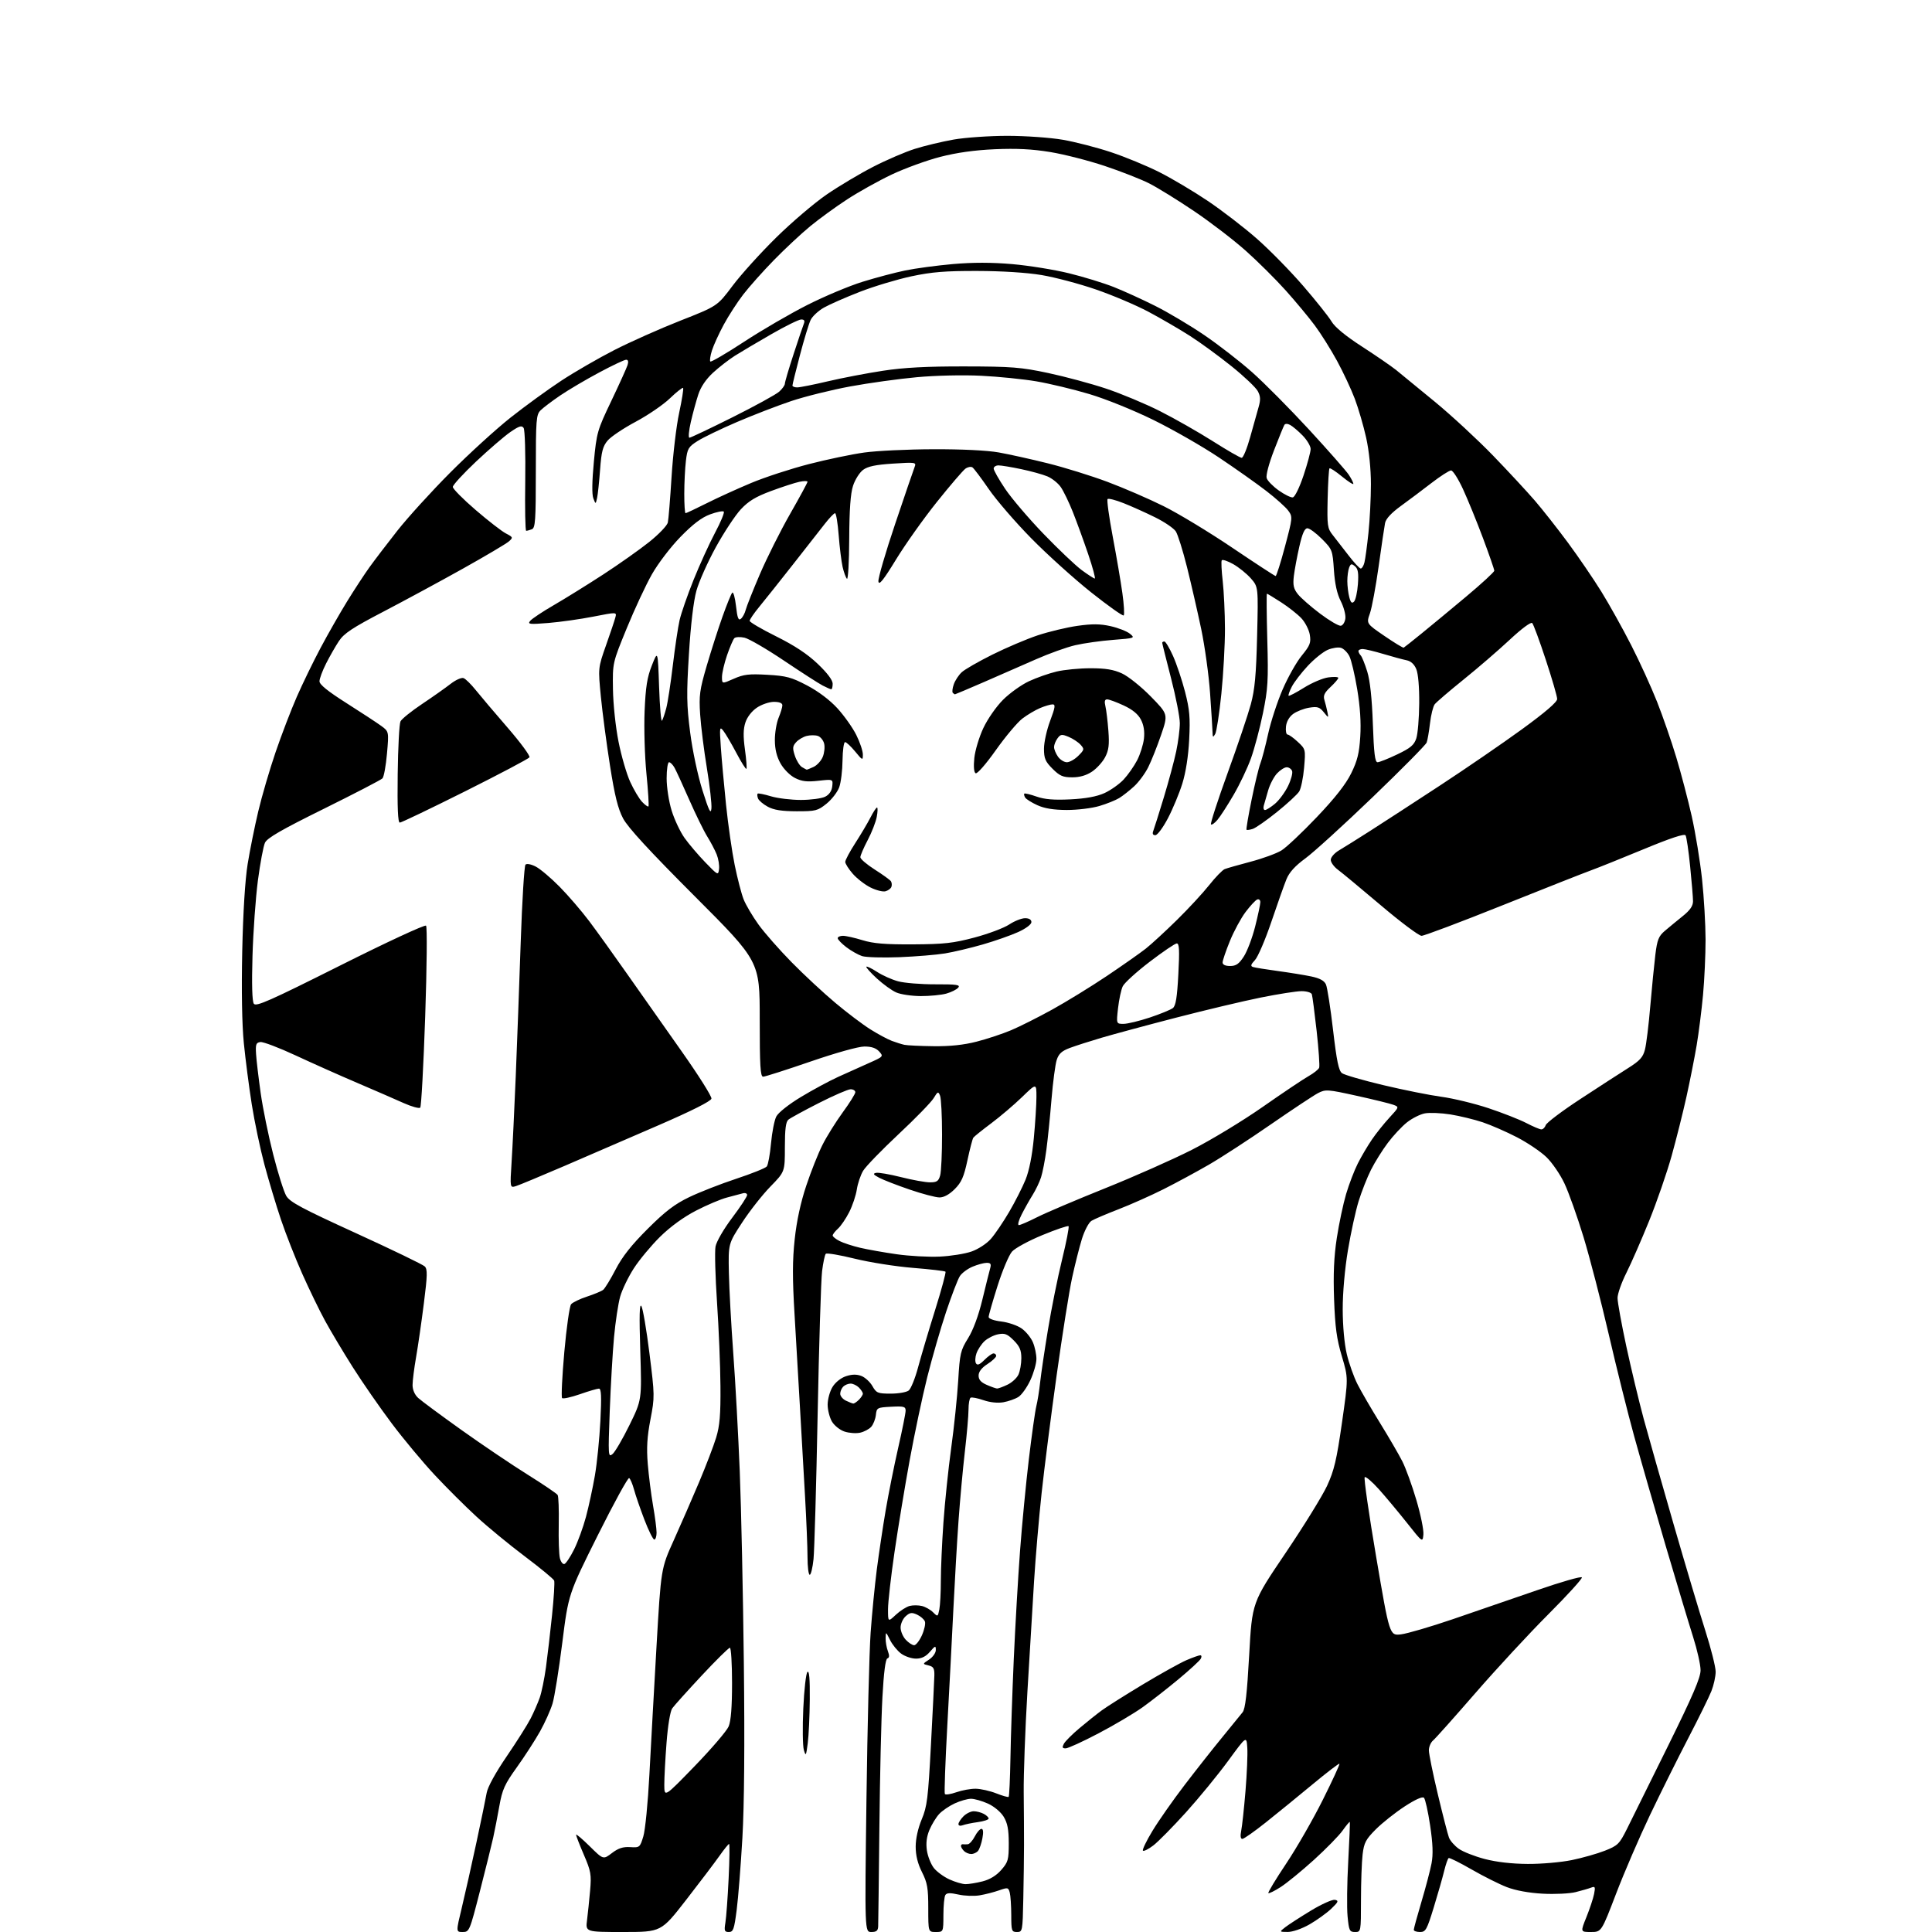 <?xml version="1.0" encoding="UTF-8" standalone="no"?>
<svg 
  version="1.1" 
  xmlns="http://www.w3.org/2000/svg" 
  xmlns:xlink="http://www.w3.org/1999/xlink" 
  xmlns:svg="http://www.w3.org/2000/svg"
  xmlns:rdf="http://www.w3.org/1999/02/22-rdf-syntax-ns#"
  xmlns:cc="http://creativecommons.org/ns#"
  xmlns:dc="http://purl.org/dc/elements/1.1/"
  viewBox="0 0 768 768"
  width="768"
  height="768"
>
<style>svg {background-color: white; }</style>"
<path stroke="none" fill="black" fill-rule="evenodd" d="M183.92,768.00C181.24,768.00 181.24,768.00 183.59,758.25C184.88,752.89 187.48,741.30 189.37,732.50C191.26,723.70 193.10,714.79 193.46,712.70C193.86,710.38 196.94,704.75 201.41,698.20C205.42,692.32 209.72,685.52 210.95,683.10C212.19,680.68 213.80,676.97 214.55,674.86C215.29,672.76 216.41,667.32 217.03,662.78C217.65,658.24 218.74,648.89 219.45,642.02C220.17,635.14 220.54,628.97 220.29,628.31C220.04,627.66 214.81,623.34 208.67,618.72C202.52,614.10 193.86,606.98 189.42,602.89C184.97,598.80 177.47,591.33 172.76,586.28C168.05,581.23 160.36,572.01 155.69,565.78C151.01,559.55 144.05,549.51 140.23,543.47C136.41,537.44 131.45,529.12 129.20,525.00C126.95,520.88 122.88,512.48 120.15,506.35C117.42,500.22 113.62,490.54 111.70,484.85C109.78,479.16 106.82,469.32 105.13,463.00C103.44,456.68 101.17,445.88 100.08,439.00C98.99,432.12 97.58,421.18 96.93,414.69C96.19,407.25 95.96,393.74 96.29,378.19C96.62,362.76 97.43,349.75 98.44,343.50C99.33,338.00 101.23,328.55 102.67,322.50C104.10,316.45 107.20,305.88 109.55,299.00C111.90,292.12 115.69,282.23 117.98,277.00C120.27,271.77 124.53,263.00 127.46,257.50C130.38,252.00 135.14,243.68 138.02,239.00C140.91,234.32 144.88,228.25 146.86,225.50C148.84,222.75 153.81,216.22 157.92,211.00C162.03,205.78 171.49,195.37 178.94,187.89C186.40,180.40 197.22,170.53 203.00,165.96C208.78,161.39 217.84,154.81 223.13,151.33C228.43,147.85 237.93,142.36 244.23,139.14C250.53,135.92 262.32,130.67 270.42,127.48C285.15,121.69 285.15,121.69 291.22,113.59C294.55,109.14 302.36,100.51 308.55,94.42C314.75,88.32 323.80,80.62 328.66,77.29C333.52,73.97 341.80,69.03 347.07,66.32C352.33,63.61 359.79,60.40 363.65,59.18C367.51,57.96 374.45,56.30 379.08,55.48C383.71,54.67 393.35,54.00 400.50,54.00C407.74,54.01 417.49,54.70 422.50,55.56C427.45,56.42 436.06,58.64 441.64,60.50C447.22,62.35 455.82,65.90 460.74,68.37C465.66,70.84 474.37,76.01 480.10,79.86C485.82,83.71 494.63,90.49 499.67,94.93C504.72,99.37 512.99,107.81 518.06,113.68C523.13,119.55 528.19,125.90 529.31,127.80C530.63,130.04 534.88,133.54 541.39,137.75C546.91,141.32 553.02,145.52 554.96,147.07C556.91,148.63 563.90,154.36 570.50,159.81C577.10,165.25 587.45,174.84 593.51,181.10C599.57,187.37 607.04,195.43 610.12,199.00C613.20,202.57 619.11,210.09 623.26,215.69C627.41,221.30 633.39,230.06 636.56,235.18C639.72,240.29 645.07,249.88 648.44,256.49C651.82,263.09 656.44,273.23 658.72,279.00C661.00,284.77 664.43,294.68 666.33,301.00C668.24,307.32 671.01,317.90 672.50,324.50C673.98,331.10 675.82,342.35 676.59,349.50C677.35,356.65 677.98,367.45 677.99,373.50C677.99,379.55 677.54,389.45 676.98,395.50C676.42,401.55 675.28,410.55 674.45,415.50C673.61,420.45 671.79,429.68 670.39,436.00C668.99,442.32 666.33,452.90 664.49,459.50C662.65,466.11 658.64,477.69 655.59,485.24C652.53,492.80 648.45,502.12 646.52,505.97C644.58,509.81 643.00,514.32 643.00,515.98C643.00,517.65 644.58,526.33 646.50,535.26C648.43,544.19 651.53,557.12 653.39,564.00C655.26,570.88 660.62,589.77 665.31,606.00C670.00,622.23 675.67,641.26 677.92,648.30C680.16,655.34 682.00,662.64 682.00,664.53C682.00,666.42 681.24,669.88 680.31,672.23C679.38,674.58 675.23,683.02 671.08,691.00C666.93,698.98 660.10,712.70 655.90,721.50C651.70,730.30 645.64,744.36 642.43,752.75C636.59,768.00 636.59,768.00 632.41,768.00C628.23,768.00 628.23,768.00 630.63,762.07C631.94,758.81 633.31,754.69 633.67,752.90C634.23,750.08 634.09,749.75 632.53,750.35C631.55,750.73 628.77,751.53 626.36,752.14C623.94,752.75 618.06,753.03 613.24,752.77C607.73,752.47 602.46,751.50 598.99,750.16C595.96,748.99 589.66,745.83 584.99,743.14C580.32,740.45 576.22,738.41 575.87,738.61C575.53,738.80 574.72,741.11 574.08,743.73C573.44,746.35 571.58,752.89 569.93,758.25C567.20,767.15 566.73,768.00 564.47,768.00C563.11,768.00 562.00,767.61 562.00,767.13C562.00,766.65 563.37,761.63 565.05,755.98C566.74,750.32 568.54,743.45 569.06,740.71C569.74,737.11 569.58,732.92 568.50,725.66C567.67,720.12 566.57,715.17 566.05,714.65C565.45,714.05 562.59,715.33 558.35,718.10C554.64,720.52 549.51,724.59 546.95,727.14C542.92,731.18 542.22,732.50 541.66,737.15C541.31,740.09 541.01,748.24 541.01,755.25C541.00,767.98 541.00,768.00 538.64,768.00C536.47,768.00 536.23,767.48 535.68,761.75C535.35,758.31 535.47,748.52 535.94,740.00C536.41,731.48 536.69,724.39 536.56,724.25C536.43,724.11 535.14,725.65 533.70,727.68C532.26,729.71 527.12,734.95 522.29,739.34C517.45,743.72 511.51,748.58 509.07,750.14C506.64,751.70 504.44,752.78 504.19,752.53C503.95,752.28 507.14,747.00 511.29,740.79C515.44,734.58 521.98,723.20 525.82,715.50C529.67,707.80 532.65,701.33 532.45,701.12C532.24,700.91 527.45,704.59 521.79,709.28C516.13,713.98 507.78,720.78 503.22,724.41C498.67,728.03 494.45,731.00 493.85,731.00C493.14,731.00 492.98,729.84 493.40,727.75C493.76,725.96 494.53,718.88 495.10,712.00C495.67,705.12 496.00,697.36 495.82,694.75C495.50,690.00 495.50,690.00 488.21,699.97C484.20,705.45 476.66,714.66 471.45,720.43C466.24,726.19 460.40,732.12 458.46,733.60C456.53,735.07 454.67,736.01 454.34,735.67C454.00,735.34 455.70,731.80 458.12,727.81C460.53,723.82 466.29,715.59 470.93,709.53C475.57,703.46 482.32,694.90 485.94,690.50C489.55,686.10 493.16,681.67 493.96,680.65C495.03,679.29 495.72,673.23 496.57,657.90C497.73,637.01 497.73,637.01 510.96,617.45C518.23,606.70 525.69,594.62 527.54,590.62C530.34,584.55 531.33,580.37 533.45,565.57C535.99,547.80 535.99,547.80 533.41,539.15C531.36,532.29 530.72,527.60 530.32,516.50C529.96,506.48 530.26,499.55 531.40,492.14C532.27,486.45 533.94,478.57 535.10,474.64C536.27,470.71 538.36,465.25 539.75,462.50C541.13,459.75 543.66,455.48 545.35,453.00C547.04,450.52 550.18,446.60 552.33,444.27C556.22,440.04 556.22,440.04 553.86,439.16C552.56,438.68 546.01,437.07 539.30,435.59C527.75,433.04 526.94,432.98 523.95,434.52C522.22,435.42 513.76,441.03 505.15,446.98C496.54,452.94 485.45,460.15 480.50,463.01C475.55,465.87 467.45,470.25 462.50,472.74C457.55,475.23 449.52,478.81 444.66,480.69C439.79,482.57 434.94,484.64 433.87,485.30C432.80,485.96 431.10,489.19 430.07,492.51C429.05,495.82 427.29,502.79 426.16,508.01C425.03,513.23 422.28,530.55 420.06,546.50C417.83,562.45 415.13,583.60 414.06,593.50C412.99,603.40 411.64,619.15 411.06,628.50C410.49,637.85 409.29,657.65 408.41,672.50C407.53,687.35 406.87,705.35 406.94,712.50C407.02,719.65 407.07,729.10 407.06,733.50C407.06,737.90 406.93,747.46 406.78,754.75C406.51,767.74 406.46,768.00 404.25,768.00C402.14,768.00 402.00,767.58 401.99,761.25C401.98,757.54 401.71,753.52 401.39,752.33C400.84,750.28 400.59,750.23 397.14,751.45C395.12,752.16 391.66,753.05 389.45,753.42C387.23,753.80 383.42,753.66 380.99,753.11C377.70,752.37 376.35,752.42 375.79,753.31C375.37,753.96 375.02,757.54 375.02,761.25C375.00,768.00 375.00,768.00 372.00,768.00C369.00,768.00 369.00,768.00 369.00,758.58C369.00,750.53 368.64,748.44 366.50,744.19C364.80,740.81 364.00,737.56 364.00,734.07C364.00,730.91 364.92,726.75 366.40,723.22C368.54,718.12 368.94,714.89 370.07,693.50C370.77,680.30 371.38,667.95 371.42,666.06C371.49,663.21 371.08,662.51 369.08,662.03C366.67,661.45 366.67,661.45 369.33,659.70C370.80,658.74 372.00,657.04 372.00,655.92C372.00,654.07 371.79,654.14 369.66,656.61C368.02,658.52 366.36,659.33 364.12,659.33C362.36,659.33 359.70,658.43 358.21,657.33C356.72,656.23 354.73,653.79 353.80,651.91C352.12,648.55 352.10,648.54 352.05,651.18C352.02,652.66 352.43,654.99 352.95,656.37C353.61,658.11 353.55,658.98 352.75,659.25C352.00,659.50 351.31,664.86 350.78,674.57C350.32,682.78 349.78,706.15 349.57,726.50C349.35,746.85 349.14,764.51 349.09,765.75C349.02,767.49 348.40,768.00 346.37,768.00C343.74,768.00 343.74,768.00 344.43,715.25C344.81,686.24 345.56,656.42 346.09,649.00C346.62,641.58 347.72,630.33 348.53,624.00C349.35,617.67 350.93,607.10 352.05,600.50C353.17,593.90 355.42,582.67 357.04,575.55C358.67,568.43 360.00,561.77 360.00,560.75C360.00,559.13 359.29,558.94 354.25,559.20C348.68,559.49 348.49,559.59 348.17,562.50C347.98,564.15 347.15,566.26 346.31,567.19C345.48,568.12 343.49,569.17 341.90,569.52C340.31,569.87 337.53,569.67 335.71,569.07C333.89,568.47 331.66,566.69 330.71,565.09C329.77,563.49 329.00,560.46 329.00,558.35C329.01,556.23 329.87,553.08 330.93,551.35C332.06,549.50 334.26,547.74 336.28,547.07C338.68,546.28 340.52,546.25 342.40,546.96C343.87,547.52 345.85,549.33 346.79,550.98C348.37,553.76 348.93,553.99 354.06,553.99C357.12,554.00 360.34,553.44 361.22,552.75C362.11,552.06 363.79,547.90 364.96,543.50C366.14,539.10 369.18,528.86 371.72,520.76C374.26,512.65 376.12,505.79 375.84,505.51C375.57,505.23 369.75,504.55 362.92,504.00C356.09,503.45 345.66,501.80 339.74,500.34C333.82,498.88 328.66,498.01 328.27,498.40C327.88,498.78 327.22,501.89 326.79,505.30C326.37,508.71 325.57,534.45 325.02,562.50C324.48,590.55 323.74,616.31 323.39,619.75C323.04,623.19 322.36,626.00 321.88,626.00C321.40,626.00 321.00,622.85 321.00,619.00C321.00,615.14 320.55,604.23 320.01,594.75C319.47,585.26 318.56,569.40 318.00,559.50C317.45,549.60 316.48,532.99 315.85,522.58C314.98,508.12 314.99,501.05 315.91,492.58C316.69,485.30 318.27,478.01 320.50,471.33C322.36,465.73 325.27,458.42 326.96,455.08C328.64,451.74 332.27,445.93 335.01,442.17C337.76,438.41 340.00,434.81 340.00,434.17C340.00,433.53 339.16,433.00 338.14,433.00C337.12,433.00 331.45,435.45 325.55,438.45C319.65,441.45 314.19,444.43 313.41,445.07C312.37,445.94 312.00,448.82 312.00,456.02C312.00,465.79 312.00,465.79 306.25,471.68C303.09,474.92 298.02,481.36 295.00,485.99C289.50,494.40 289.50,494.40 289.74,505.95C289.87,512.30 290.66,526.73 291.49,538.00C292.33,549.27 293.48,570.42 294.07,585.00C294.65,599.58 295.38,633.83 295.69,661.13C296.06,693.32 295.86,717.74 295.11,730.63C294.48,741.56 293.46,754.44 292.84,759.25C291.85,766.94 291.48,768.00 289.73,768.00C287.99,768.00 287.82,767.53 288.36,764.25C288.70,762.19 289.28,754.31 289.64,746.75C290.01,739.19 290.09,733.00 289.82,733.00C289.56,733.00 287.83,735.14 285.99,737.75C284.15,740.36 278.19,748.24 272.74,755.25C262.83,768.00 262.83,768.00 247.79,768.00C232.74,768.00 232.74,768.00 233.36,763.25C233.69,760.64 234.24,755.35 234.58,751.50C235.13,745.16 234.90,743.82 232.09,737.30C230.39,733.35 229.00,729.76 229.00,729.34C229.00,728.92 231.43,730.97 234.41,733.91C239.81,739.25 239.81,739.25 243.24,736.63C245.78,734.69 247.65,734.08 250.51,734.26C254.27,734.49 254.40,734.39 255.73,730.00C256.49,727.52 257.57,716.50 258.14,705.50C258.72,694.50 259.99,671.55 260.97,654.50C262.76,623.50 262.76,623.50 267.84,612.26C270.63,606.07 275.14,595.72 277.87,589.26C280.60,582.79 283.66,574.80 284.67,571.50C286.11,566.77 286.48,562.44 286.39,551.00C286.34,543.02 285.72,528.07 285.03,517.77C284.34,507.47 284.07,497.46 284.43,495.52C284.81,493.52 287.65,488.60 291.04,484.10C294.32,479.75 297.00,475.67 297.00,475.03C297.00,474.39 296.21,474.09 295.25,474.37C294.29,474.65 291.48,475.40 289.00,476.03C286.52,476.67 280.97,479.02 276.65,481.26C271.68,483.83 266.46,487.64 262.39,491.64C258.87,495.11 254.17,500.76 251.96,504.18C249.75,507.61 247.30,512.68 246.52,515.45C245.74,518.23 244.65,525.45 244.09,531.50C243.53,537.55 242.76,550.83 242.38,561.00C241.72,578.77 241.76,579.44 243.50,578.00C244.49,577.18 247.52,572.00 250.22,566.50C255.13,556.50 255.13,556.50 254.52,537.00C254.08,523.05 254.20,517.98 254.96,519.19C255.55,520.11 256.99,528.58 258.17,537.99C260.27,554.71 260.28,555.34 258.56,564.26C257.24,571.13 256.97,575.54 257.50,581.96C257.89,586.65 258.83,594.10 259.60,598.50C260.37,602.90 261.00,607.74 261.00,609.25C261.00,610.76 260.59,612.00 260.09,612.00C259.59,612.00 257.81,608.42 256.14,604.05C254.47,599.68 252.62,594.30 252.03,592.09C251.43,589.89 250.56,587.85 250.10,587.56C249.63,587.27 244.01,597.53 237.60,610.36C225.95,633.69 225.95,633.69 223.51,653.09C222.16,663.77 220.43,674.62 219.64,677.20C218.86,679.79 216.62,684.78 214.66,688.29C212.69,691.80 208.56,698.19 205.47,702.50C200.59,709.30 199.67,711.34 198.50,717.92C197.76,722.09 196.66,727.75 196.05,730.50C195.45,733.25 193.07,742.81 190.78,751.75C186.69,767.68 186.56,768.00 183.92,768.00zM511.88,767.98C508.50,767.96 508.50,767.96 511.00,766.03C512.38,764.97 516.95,762.02 521.17,759.46C525.39,756.91 529.66,755.00 530.67,755.21C532.24,755.54 532.03,756.05 529.18,758.77C527.35,760.51 523.47,763.30 520.56,764.97C517.48,766.73 513.84,767.99 511.88,767.98zM383.81,748.98C385.08,748.99 388.11,748.50 390.56,747.88C393.48,747.14 396.03,745.59 398.00,743.35C400.74,740.22 401.00,739.31 401.00,732.72C400.99,727.24 400.50,724.70 398.98,722.19C397.81,720.28 395.17,718.07 392.73,716.96C390.40,715.91 387.38,715.04 386.00,715.04C384.62,715.04 381.70,715.87 379.50,716.89C377.30,717.91 374.51,719.81 373.30,721.13C372.09,722.45 370.36,725.29 369.46,727.44C368.34,730.13 368.03,732.68 368.46,735.61C368.81,737.95 370.06,741.07 371.22,742.56C372.39,744.04 375.18,746.08 377.42,747.10C379.66,748.12 382.54,748.97 383.81,748.98zM607.29,740.94C612.68,740.98 620.55,740.29 624.79,739.42C629.03,738.55 634.98,736.86 638.00,735.67C643.11,733.65 643.73,733.04 646.75,727.00C648.54,723.42 655.85,708.65 663.00,694.17C672.96,674.00 676.00,666.93 676.00,663.93C676.00,661.78 674.67,655.86 673.05,650.76C671.43,645.67 666.52,629.35 662.14,614.50C657.77,599.65 652.14,580.08 649.63,571.00C647.12,561.92 642.57,543.70 639.52,530.50C636.47,517.30 631.94,499.85 629.47,491.72C626.99,483.59 623.58,474.00 621.88,470.41C620.19,466.82 616.96,462.11 614.71,459.96C612.47,457.80 607.22,454.26 603.06,452.10C598.90,449.94 592.76,447.26 589.42,446.13C586.07,445.01 580.30,443.61 576.59,443.01C572.88,442.42 568.31,442.23 566.42,442.58C564.54,442.93 561.32,444.55 559.28,446.17C557.24,447.79 553.82,451.45 551.68,454.31C549.53,457.16 546.53,461.97 545.00,465.00C543.48,468.02 541.26,473.65 540.07,477.50C538.88,481.34 536.97,490.12 535.82,497.00C534.57,504.49 533.74,513.91 533.75,520.50C533.76,527.06 534.41,534.23 535.37,538.26C536.25,541.98 538.16,547.36 539.61,550.22C541.06,553.08 545.11,560.05 548.61,565.71C552.10,571.36 556.08,578.20 557.45,580.91C558.82,583.61 561.34,590.55 563.04,596.33C564.75,602.10 566.00,608.26 565.82,610.02C565.50,613.20 565.49,613.20 559.28,605.35C555.85,601.03 550.84,595.02 548.13,592.00C545.42,588.98 542.88,586.81 542.49,587.20C542.09,587.58 544.16,601.92 547.08,619.07C552.38,650.23 552.38,650.23 556.94,649.68C559.45,649.37 568.70,646.66 577.50,643.66C586.30,640.66 601.38,635.47 611.00,632.14C620.62,628.81 628.65,626.51 628.83,627.04C629.02,627.57 622.99,634.19 615.44,641.75C607.88,649.31 594.87,663.38 586.51,673.00C578.15,682.62 570.57,691.12 569.66,691.87C568.75,692.63 568.00,694.39 568.00,695.78C568.00,697.18 569.60,705.04 571.56,713.26C573.52,721.47 575.51,729.22 575.99,730.48C576.47,731.74 578.22,733.73 579.88,734.91C581.54,736.10 586.18,737.93 590.20,738.98C594.87,740.20 601.03,740.91 607.29,740.94zM386.08,737.00C385.15,737.00 383.86,736.46 383.20,735.80C382.54,735.14 382.00,734.24 382.00,733.80C382.00,733.36 382.34,733.05 382.75,733.12C383.16,733.18 384.05,733.18 384.72,733.12C385.40,733.05 386.65,731.65 387.50,730.00C388.35,728.35 389.54,727.00 390.14,727.00C390.85,727.00 390.98,728.29 390.52,730.75C390.14,732.81 389.36,735.06 388.79,735.75C388.22,736.44 387.00,737.00 386.08,737.00zM382.70,725.56C381.73,725.93 381.00,725.74 381.00,725.11C381.00,724.50 381.90,723.10 383.00,722.00C384.10,720.90 385.93,720.00 387.07,720.00C388.20,720.00 390.00,720.47 391.07,721.04C392.13,721.60 393.00,722.44 393.00,722.90C393.00,723.36 391.07,723.99 388.70,724.32C386.34,724.64 383.64,725.20 382.70,725.56zM400.95,714.29C401.20,714.09 401.52,707.08 401.67,698.71C401.81,690.35 402.41,672.70 402.99,659.50C403.58,646.30 404.70,626.95 405.48,616.50C406.26,606.05 407.84,589.62 408.99,580.00C410.14,570.38 411.47,560.92 411.95,559.00C412.43,557.08 413.12,552.80 413.47,549.50C413.83,546.20 415.23,536.75 416.59,528.50C417.94,520.25 420.46,507.76 422.18,500.74C423.90,493.72 425.06,487.73 424.77,487.44C424.47,487.14 419.79,488.73 414.37,490.97C408.94,493.20 403.50,496.16 402.28,497.54C401.06,498.92 398.47,505.06 396.53,511.19C394.59,517.32 393.00,522.87 393.00,523.53C393.00,524.22 395.13,524.97 398.04,525.32C400.80,525.65 404.46,526.90 406.15,528.11C407.84,529.31 409.85,531.79 410.61,533.62C411.38,535.44 412.00,538.41 411.99,540.22C411.98,542.02 410.90,545.83 409.57,548.67C408.25,551.52 406.11,554.51 404.83,555.31C403.55,556.12 400.85,557.06 398.84,557.42C396.60,557.81 393.54,557.49 390.91,556.58C388.56,555.77 386.27,555.34 385.82,555.61C385.37,555.89 385.00,558.01 385.00,560.32C385.00,562.62 384.35,570.13 383.55,577.01C382.75,583.88 381.62,596.25 381.03,604.50C380.44,612.75 379.53,628.50 378.99,639.50C378.46,650.50 377.37,671.40 376.57,685.94C375.77,700.49 375.33,712.73 375.59,713.14C375.84,713.55 377.90,713.24 380.15,712.45C382.41,711.65 385.88,711.02 387.88,711.05C389.87,711.08 393.52,711.91 396.00,712.88C398.48,713.86 400.70,714.49 400.95,714.29zM276.20,702.00C282.86,695.12 288.91,688.05 289.65,686.28C290.57,684.10 291.00,678.53 291.00,669.03C291.00,661.31 290.61,655.00 290.14,655.00C289.66,655.00 284.61,659.99 278.92,666.08C273.23,672.18 267.96,678.04 267.22,679.10C266.43,680.22 265.48,685.94 264.96,692.77C264.46,699.22 264.06,706.75 264.07,709.50C264.09,714.50 264.09,714.50 276.20,702.00zM321.09,693.00C320.43,698.05 320.30,698.26 319.54,695.60C319.08,694.00 318.98,686.61 319.32,679.18C319.65,671.75 320.39,665.21 320.96,664.64C321.68,663.92 321.97,667.30 321.90,675.55C321.85,682.12 321.48,689.98 321.09,693.00zM423.62,695.00C422.29,695.00 422.14,694.61 422.91,693.17C423.45,692.16 426.28,689.34 429.20,686.90C432.11,684.45 436.07,681.29 438.00,679.88C439.93,678.46 447.26,673.83 454.30,669.59C461.35,665.35 469.15,661.01 471.64,659.94C474.13,658.87 476.60,658.00 477.13,658.00C477.68,658.00 477.75,658.62 477.30,659.41C476.86,660.19 472.90,663.83 468.50,667.49C464.10,671.15 457.70,676.15 454.29,678.60C450.87,681.05 442.95,685.74 436.70,689.02C430.44,692.31 424.56,695.00 423.62,695.00zM363.39,654.00C364.11,654.00 365.50,652.22 366.48,650.05C367.45,647.88 367.99,645.40 367.66,644.55C367.33,643.69 365.92,642.47 364.53,641.83C362.44,640.88 361.67,640.99 360.00,642.50C358.90,643.49 358.00,645.51 358.00,646.97C358.00,648.43 358.92,650.61 360.04,651.81C361.16,653.02 362.67,654.00 363.39,654.00zM356.12,641.89C357.83,640.29 360.31,638.71 361.62,638.38C362.93,638.05 365.14,638.07 366.53,638.42C367.91,638.77 369.89,639.89 370.92,640.92C372.75,642.75 372.81,642.72 373.40,639.77C373.73,638.11 374.00,632.95 374.00,628.31C374.00,623.67 374.46,613.27 375.03,605.19C375.60,597.11 376.99,583.75 378.13,575.50C379.27,567.25 380.51,555.25 380.90,548.84C381.54,538.03 381.83,536.79 384.82,531.98C386.86,528.70 388.94,523.07 390.50,516.65C391.84,511.07 393.24,505.49 393.59,504.25C394.10,502.45 393.83,502.00 392.24,502.00C391.14,502.00 388.62,502.68 386.64,503.51C384.66,504.33 382.38,506.02 381.57,507.26C380.76,508.49 378.30,514.90 376.09,521.50C373.89,528.10 370.51,539.80 368.58,547.50C366.65,555.20 363.51,570.05 361.60,580.50C359.69,590.95 356.98,607.40 355.57,617.06C354.16,626.72 353.00,636.91 353.00,639.71C353.00,644.80 353.00,644.80 356.12,641.89zM224.37,621.71C224.99,621.51 226.72,618.91 228.20,615.94C229.69,612.97 231.81,607.15 232.92,603.02C234.03,598.88 235.62,591.49 236.47,586.60C237.32,581.70 238.30,571.91 238.66,564.85C239.15,555.07 239.02,552.00 238.09,552.00C237.42,552.00 234.00,553.00 230.50,554.23C226.99,555.45 223.81,556.14 223.44,555.77C223.06,555.39 223.46,547.15 224.32,537.46C225.19,527.77 226.40,519.22 227.02,518.47C227.64,517.72 230.48,516.35 233.33,515.42C236.17,514.49 239.07,513.28 239.77,512.73C240.46,512.18 242.70,508.53 244.73,504.61C247.36,499.54 251.01,494.92 257.46,488.49C264.48,481.49 268.17,478.68 274.00,475.87C278.12,473.89 286.53,470.60 292.68,468.57C298.82,466.54 304.28,464.35 304.81,463.69C305.33,463.04 306.09,458.90 306.49,454.50C306.89,450.10 307.83,445.30 308.59,443.83C309.39,442.28 313.52,439.01 318.38,436.07C323.00,433.28 329.65,429.69 333.14,428.10C336.64,426.51 342.15,424.03 345.39,422.59C351.17,420.03 351.25,419.94 349.49,417.99C348.25,416.62 346.42,416.00 343.60,416.01C341.21,416.01 332.22,418.53 322.11,422.01C312.54,425.30 304.11,428.00 303.36,428.00C302.25,428.00 302.00,423.72 302.00,405.07C302.00,382.14 302.00,382.14 276.21,356.32C258.09,338.18 249.61,328.96 247.69,325.34C245.63,321.43 244.36,316.31 242.48,304.34C241.11,295.63 239.48,283.32 238.86,277.00C237.74,265.50 237.74,265.50 240.91,256.50C242.66,251.55 244.34,246.55 244.63,245.39C245.18,243.29 245.18,243.29 235.84,245.12C230.70,246.13 222.68,247.26 218.00,247.64C210.42,248.25 209.64,248.16 210.77,246.79C211.47,245.94 215.74,243.10 220.27,240.48C224.80,237.85 233.59,232.39 239.82,228.34C246.04,224.29 254.25,218.49 258.06,215.45C261.86,212.42 265.20,208.93 265.47,207.72C265.75,206.50 266.41,198.30 266.96,189.50C267.51,180.70 268.86,169.26 269.98,164.09C271.09,158.91 271.80,154.46 271.54,154.21C271.29,153.96 268.93,155.82 266.29,158.36C263.66,160.89 257.54,165.07 252.70,167.65C247.86,170.23 242.84,173.59 241.54,175.13C239.61,177.43 239.07,179.52 238.54,186.72C238.19,191.55 237.65,196.62 237.34,198.00C236.78,200.50 236.78,200.50 235.85,198.06C235.26,196.50 235.34,191.21 236.07,183.56C237.17,171.96 237.43,171.04 243.00,159.39C246.18,152.73 249.08,146.31 249.46,145.14C249.90,143.74 249.71,143.00 248.90,143.00C248.22,143.00 243.39,145.28 238.17,148.08C232.94,150.87 225.99,154.97 222.72,157.19C219.45,159.41 215.92,162.08 214.88,163.12C213.15,164.85 213.00,166.79 213.00,187.39C213.00,206.89 212.80,209.86 211.42,210.39C210.55,210.73 209.54,211.00 209.17,211.00C208.80,211.00 208.63,202.11 208.79,191.25C208.94,180.32 208.66,170.89 208.15,170.12C207.40,169.01 206.39,169.33 202.86,171.75C200.46,173.41 194.34,178.68 189.25,183.47C184.16,188.27 180.00,192.80 180.00,193.56C180.00,194.31 184.08,198.43 189.06,202.71C194.04,207.00 199.46,211.20 201.10,212.05C203.95,213.53 204.01,213.68 202.30,215.21C201.31,216.10 193.07,220.98 184.00,226.05C174.93,231.12 160.69,238.82 152.37,243.16C140.09,249.56 136.76,251.77 134.73,254.83C133.36,256.90 131.06,260.92 129.62,263.77C128.18,266.61 127.00,269.78 127.00,270.82C127.00,272.12 130.31,274.79 137.75,279.51C143.66,283.26 149.87,287.33 151.55,288.56C154.60,290.80 154.60,290.80 153.83,299.57C153.41,304.39 152.60,308.82 152.03,309.42C151.46,310.01 140.98,315.45 128.75,321.50C111.87,329.84 106.22,333.10 105.33,335.00C104.69,336.38 103.43,343.12 102.52,350.00C101.62,356.88 100.65,370.38 100.37,380.00C100.04,391.29 100.23,398.03 100.90,399.00C101.78,400.26 107.18,397.87 135.22,383.81C153.66,374.56 168.88,367.49 169.36,367.97C169.84,368.44 169.69,384.43 169.02,404.16C168.35,423.60 167.47,439.86 167.05,440.30C166.64,440.74 163.64,439.91 160.40,438.46C157.15,437.00 148.88,433.40 142.00,430.46C135.12,427.53 124.10,422.61 117.50,419.54C110.90,416.47 104.60,414.08 103.50,414.23C101.79,414.46 101.54,415.14 101.79,419.00C101.94,421.48 102.77,428.45 103.62,434.50C104.47,440.55 106.72,451.55 108.61,458.94C110.50,466.34 112.82,473.72 113.78,475.36C115.23,477.84 119.86,480.32 141.51,490.21C155.80,496.74 168.11,502.69 168.84,503.42C169.97,504.54 169.91,506.93 168.49,518.13C167.56,525.48 166.17,535.10 165.40,539.50C164.63,543.90 164.00,548.88 164.00,550.58C164.00,552.49 164.85,554.44 166.25,555.72C167.49,556.86 175.25,562.60 183.49,568.48C191.74,574.36 203.56,582.33 209.76,586.20C215.96,590.07 221.32,593.71 221.67,594.28C222.03,594.85 222.22,600.14 222.11,606.03C221.99,611.92 222.20,617.95 222.57,619.42C222.94,620.88 223.75,621.92 224.37,621.71zM339.18,557.93C339.55,557.97 340.56,557.29 341.43,556.43C342.29,555.56 343.00,554.47 343.00,554.00C343.00,553.53 342.29,552.44 341.43,551.57C340.56,550.71 339.08,550.00 338.13,550.00C337.18,550.00 335.86,550.54 335.20,551.20C334.54,551.86 334.00,553.14 334.00,554.05C334.00,554.95 335.01,556.18 336.25,556.78C337.49,557.38 338.81,557.90 339.18,557.93zM396.35,551.96C396.82,551.98 398.67,551.30 400.46,550.45C402.25,549.60 404.24,547.78 404.86,546.40C405.49,545.03 406.00,542.09 406.00,539.88C406.00,536.72 405.34,535.19 402.96,532.81C400.42,530.27 399.40,529.87 396.76,530.40C395.02,530.75 392.59,531.98 391.35,533.14C390.12,534.30 388.68,536.48 388.16,537.98C387.63,539.48 387.55,541.27 387.97,541.95C388.52,542.84 389.44,542.47 391.32,540.59C392.74,539.17 394.38,538.00 394.95,538.00C395.53,538.00 396.00,538.45 396.00,538.99C396.00,539.54 394.43,541.00 392.51,542.24C390.21,543.73 389.02,545.28 389.01,546.80C389.00,548.44 389.93,549.50 392.25,550.51C394.04,551.29 395.88,551.94 396.35,551.96zM373.50,499.52C377.90,499.32 383.62,498.41 386.22,497.49C388.87,496.56 392.24,494.36 393.90,492.46C395.53,490.61 398.78,485.81 401.13,481.80C403.49,477.78 406.42,472.00 407.67,468.94C409.10,465.41 410.30,459.41 410.96,452.44C411.53,446.42 412.00,439.04 412.00,436.03C412.00,430.56 412.00,430.56 406.25,436.13C403.09,439.19 397.57,443.88 394.00,446.55C390.43,449.22 387.23,451.79 386.91,452.25C386.58,452.72 385.53,456.76 384.57,461.24C383.15,467.86 382.20,470.00 379.51,472.69C377.38,474.82 375.23,476.00 373.47,476.00C371.97,476.00 366.63,474.60 361.62,472.88C356.60,471.17 351.15,469.05 349.50,468.18C347.15,466.95 346.88,466.52 348.25,466.23C349.21,466.02 353.68,466.79 358.19,467.93C362.69,469.07 367.86,470.00 369.67,470.00C372.41,470.00 373.09,469.54 373.73,467.25C374.15,465.74 374.49,458.43 374.48,451.00C374.48,443.57 374.12,436.63 373.69,435.56C372.98,433.77 372.77,433.84 371.12,436.56C370.14,438.18 363.86,444.63 357.16,450.89C350.47,457.16 344.15,463.68 343.12,465.39C342.09,467.10 340.96,470.45 340.60,472.83C340.24,475.22 338.88,479.27 337.58,481.83C336.28,484.40 334.27,487.36 333.11,488.40C331.95,489.45 331.00,490.68 331.00,491.13C331.00,491.58 332.24,492.57 333.75,493.34C335.26,494.11 338.94,495.31 341.92,496.01C344.90,496.71 351.43,497.87 356.42,498.58C361.41,499.30 369.10,499.72 373.50,499.52zM405.01,487.00C405.59,487.00 408.86,485.58 412.28,483.85C415.70,482.12 427.86,476.95 439.30,472.36C450.74,467.77 466.27,460.89 473.80,457.06C481.34,453.24 494.01,445.56 501.96,440.00C509.91,434.44 518.10,428.95 520.16,427.79C522.22,426.63 524.12,425.12 524.39,424.43C524.65,423.74 524.20,417.18 523.39,409.84C522.57,402.50 521.71,395.94 521.48,395.25C521.25,394.55 519.44,394.00 517.41,394.00C515.40,394.00 508.07,395.15 501.13,396.55C494.18,397.95 479.05,401.55 467.50,404.54C455.95,407.53 442.68,411.11 438.00,412.49C433.32,413.87 427.61,415.70 425.31,416.56C422.09,417.76 420.87,418.87 420.07,421.31C419.50,423.06 418.56,430.12 417.99,437.00C417.42,443.88 416.51,452.88 415.96,457.00C415.42,461.12 414.46,466.07 413.83,468.00C413.21,469.93 411.70,473.07 410.49,475.00C409.28,476.93 407.32,480.41 406.13,482.75C404.93,485.09 404.43,487.00 405.01,487.00zM205.11,471.49C202.71,472.23 202.71,472.23 203.37,461.86C203.74,456.16 204.47,440.93 205.01,428.00C205.54,415.07 206.43,391.02 206.99,374.55C207.55,358.07 208.40,344.20 208.89,343.71C209.40,343.20 211.13,343.53 213.00,344.50C214.77,345.42 219.02,349.01 222.45,352.49C225.87,355.96 231.17,362.12 234.22,366.17C237.27,370.23 244.01,379.61 249.20,387.02C254.39,394.43 264.15,408.29 270.88,417.81C277.61,427.34 282.98,435.84 282.81,436.72C282.61,437.74 275.04,441.55 262.00,447.21C250.72,452.10 233.85,459.40 224.50,463.43C215.15,467.45 206.42,471.08 205.11,471.49zM612.68,448.95C613.33,448.98 614.13,448.21 614.46,447.25C614.79,446.29 621.00,441.60 628.28,436.84C635.55,432.07 644.07,426.56 647.21,424.58C651.85,421.66 653.11,420.28 653.89,417.24C654.43,415.18 655.38,407.43 656.01,400.00C656.65,392.57 657.56,383.35 658.03,379.50C658.77,373.53 659.33,372.13 661.84,370.00C663.46,368.62 666.63,366.01 668.89,364.19C671.83,361.83 673.00,360.13 673.00,358.25C673.00,356.80 672.49,350.57 671.86,344.39C671.24,338.22 670.42,332.67 670.04,332.06C669.58,331.32 664.09,333.13 653.43,337.55C644.67,341.18 635.25,344.96 632.50,345.96C629.75,346.95 613.88,353.22 597.24,359.88C580.60,366.55 566.13,372.00 565.09,372.00C564.05,372.00 556.77,366.55 548.92,359.89C541.06,353.24 533.37,346.85 531.82,345.71C530.27,344.56 529.00,342.80 529.00,341.80C529.00,340.79 530.46,339.11 532.25,338.05C534.04,337.00 539.55,333.55 544.50,330.39C549.45,327.23 561.94,319.11 572.25,312.36C582.56,305.61 597.30,295.50 605.00,289.90C614.28,283.14 619.00,279.09 619.00,277.86C619.00,276.84 616.97,269.84 614.48,262.29C612.00,254.74 609.57,248.17 609.08,247.68C608.55,247.15 604.87,249.89 600.17,254.28C595.76,258.40 587.51,265.52 581.83,270.10C576.15,274.68 570.97,279.12 570.32,279.96C569.68,280.81 568.83,284.20 568.45,287.50C568.06,290.80 567.47,294.25 567.12,295.17C566.78,296.09 557.12,305.86 545.66,316.87C534.20,327.89 522.17,338.83 518.93,341.20C514.84,344.19 512.53,346.72 511.39,349.50C510.49,351.70 507.79,359.32 505.39,366.42C502.99,373.53 500.05,380.38 498.86,381.65C497.19,383.43 497.02,384.05 498.10,384.40C498.87,384.65 503.32,385.37 508.00,386.00C512.67,386.64 518.67,387.61 521.32,388.17C524.68,388.89 526.42,389.84 527.09,391.35C527.62,392.53 528.89,400.67 529.91,409.43C531.36,421.82 532.15,425.64 533.48,426.61C534.42,427.30 541.78,429.43 549.84,431.35C557.90,433.27 568.33,435.36 573.00,435.99C577.67,436.62 586.09,438.66 591.70,440.52C597.31,442.39 604.06,445.04 606.70,446.41C609.34,447.78 612.03,448.93 612.68,448.95zM371.09,415.88C377.60,415.96 383.08,415.39 388.17,414.08C392.29,413.03 398.46,410.99 401.88,409.55C405.30,408.11 412.69,404.40 418.30,401.30C423.91,398.20 433.68,392.20 440.00,387.96C446.32,383.71 453.30,378.81 455.50,377.07C457.70,375.33 463.26,370.21 467.85,365.70C472.44,361.19 478.22,354.94 480.69,351.82C483.16,348.70 485.93,345.85 486.84,345.48C487.75,345.12 492.41,343.79 497.19,342.53C501.97,341.27 507.46,339.26 509.40,338.06C511.33,336.87 517.67,330.90 523.47,324.80C530.72,317.18 534.98,311.75 537.11,307.42C539.58,302.42 540.32,299.41 540.73,292.78C541.08,287.23 540.67,280.94 539.51,273.97C538.55,268.21 537.15,262.29 536.39,260.82C535.64,259.35 534.15,257.87 533.08,257.53C532.02,257.19 529.65,257.54 527.82,258.31C526.00,259.08 522.41,261.96 519.86,264.70C517.30,267.44 514.46,271.15 513.53,272.94C512.61,274.72 512.03,276.36 512.24,276.57C512.45,276.79 515.20,275.35 518.35,273.38C521.50,271.41 525.86,269.56 528.04,269.27C530.22,268.98 532.00,269.07 532.00,269.47C532.00,269.87 530.60,271.51 528.89,273.11C526.48,275.36 525.93,276.53 526.47,278.26C526.85,279.49 527.38,281.62 527.66,283.00C528.15,285.50 528.15,285.50 526.21,283.10C524.55,281.05 523.69,280.79 520.40,281.32C518.28,281.67 515.41,282.79 514.02,283.82C512.46,284.99 511.38,286.89 511.19,288.85C511.01,290.58 511.30,292.00 511.83,292.00C512.36,292.00 514.19,293.31 515.91,294.92C519.00,297.80 519.02,297.90 518.40,305.17C518.05,309.20 517.17,313.45 516.45,314.62C515.72,315.78 511.74,319.46 507.60,322.79C503.47,326.12 499.13,329.14 497.97,329.51C496.80,329.88 495.70,330.03 495.51,329.84C495.32,329.65 496.22,324.32 497.51,318.00C498.79,311.67 500.37,305.15 501.01,303.50C501.65,301.85 503.04,296.56 504.10,291.74C505.15,286.93 507.74,278.99 509.85,274.11C511.95,269.23 515.38,263.15 517.47,260.61C520.77,256.57 521.18,255.51 520.67,252.33C520.34,250.33 518.82,247.36 517.29,245.74C515.75,244.12 512.13,241.26 509.23,239.40C506.33,237.53 503.81,236.00 503.62,236.00C503.43,236.00 503.50,244.24 503.77,254.31C504.22,270.57 504.02,273.85 502.04,283.51C500.82,289.49 498.67,297.57 497.28,301.45C495.89,305.33 492.77,311.88 490.36,316.00C487.96,320.12 485.08,324.58 483.97,325.89C482.86,327.21 481.69,328.03 481.38,327.71C481.06,327.40 484.04,318.22 487.99,307.32C491.95,296.42 496.09,284.12 497.21,280.00C498.81,274.09 499.34,268.33 499.72,252.90C500.20,233.30 500.20,233.30 497.22,229.90C495.57,228.03 492.41,225.48 490.19,224.23C487.96,222.98 485.93,222.31 485.66,222.74C485.40,223.17 485.57,226.89 486.05,231.01C486.52,235.13 486.92,243.68 486.94,250.00C486.95,256.32 486.31,267.93 485.51,275.79C484.71,283.65 483.60,290.85 483.06,291.79C482.20,293.26 482.05,293.15 482.00,291.00C481.96,289.62 481.52,282.65 481.02,275.50C480.52,268.35 478.93,256.88 477.49,250.00C476.04,243.12 473.51,232.10 471.87,225.50C470.22,218.90 468.21,212.49 467.41,211.25C466.61,210.01 462.93,207.50 459.23,205.67C455.53,203.84 449.90,201.30 446.71,200.04C443.53,198.77 440.64,198.03 440.28,198.38C439.93,198.74 440.84,205.44 442.32,213.27C443.80,221.09 445.53,231.22 446.16,235.76C446.80,240.30 447.03,244.30 446.69,244.64C446.35,244.99 440.54,240.87 433.78,235.50C427.03,230.13 416.32,220.48 410.00,214.05C403.67,207.62 396.05,198.79 393.06,194.43C390.06,190.07 387.14,186.18 386.56,185.79C385.98,185.40 384.74,185.62 383.79,186.29C382.84,186.96 377.74,192.90 372.46,199.50C367.17,206.10 359.85,216.41 356.18,222.42C351.14,230.66 349.42,232.80 349.18,231.15C349.00,229.95 352.00,219.64 355.85,208.23C359.69,196.83 363.17,186.64 363.59,185.59C364.30,183.77 363.90,183.71 354.98,184.29C348.04,184.74 344.96,185.39 343.08,186.79C341.68,187.84 339.89,190.67 339.10,193.10C338.10,196.16 337.63,202.58 337.58,214.20C337.54,223.39 337.13,230.53 336.67,230.07C336.22,229.62 335.44,227.50 334.95,225.37C334.47,223.24 333.76,217.56 333.39,212.75C333.02,207.94 332.37,204.00 331.94,204.00C331.52,204.00 329.68,205.91 327.86,208.25C326.05,210.59 320.32,217.90 315.13,224.50C309.94,231.10 303.97,238.61 301.85,241.18C299.73,243.75 298.00,246.28 298.00,246.80C298.00,247.31 302.74,250.09 308.54,252.97C315.85,256.61 320.91,259.95 325.04,263.88C328.83,267.49 331.00,270.36 331.00,271.78C331.00,273.00 330.75,274.00 330.45,274.00C330.15,274.00 328.61,273.34 327.04,272.52C325.47,271.71 318.54,267.25 311.64,262.61C304.74,257.97 297.67,253.87 295.95,253.49C294.22,253.11 292.41,253.19 291.92,253.68C291.44,254.16 290.14,257.20 289.02,260.43C287.91,263.67 287.00,267.57 287.00,269.10C287.00,271.89 287.00,271.89 291.68,269.82C295.63,268.07 297.73,267.82 305.03,268.24C312.60,268.67 314.61,269.21 320.87,272.50C325.35,274.86 329.88,278.28 332.92,281.60C335.59,284.53 338.96,289.28 340.39,292.16C341.83,295.04 343.00,298.53 343.00,299.92C343.00,302.37 342.90,302.33 339.93,298.73C338.24,296.68 336.44,295.00 335.93,295.00C335.42,295.00 334.97,298.26 334.92,302.25C334.88,306.24 334.29,311.05 333.60,312.95C332.92,314.84 330.66,317.77 328.59,319.45C325.07,322.30 324.27,322.50 316.66,322.49C310.74,322.48 307.59,321.98 305.20,320.68C303.38,319.70 301.64,318.22 301.33,317.40C301.01,316.58 300.94,315.72 301.17,315.49C301.40,315.26 303.78,315.73 306.46,316.54C309.13,317.34 314.51,317.99 318.41,317.99C322.31,317.98 326.62,317.40 328.00,316.71C329.62,315.90 330.62,314.44 330.83,312.59C331.16,309.72 331.16,309.72 325.33,310.37C320.79,310.88 318.73,310.63 316.02,309.26C314.04,308.26 311.55,305.76 310.28,303.50C308.75,300.77 308.03,297.82 308.02,294.22C308.01,291.31 308.68,287.32 309.50,285.35C310.32,283.37 311.00,281.14 311.00,280.38C311.00,279.48 309.83,279.00 307.65,279.00C305.80,279.00 302.77,280.03 300.90,281.29C298.86,282.66 297.03,285.01 296.32,287.17C295.45,289.79 295.40,292.71 296.13,297.98C296.68,301.95 296.94,305.39 296.70,305.63C296.47,305.86 294.67,303.01 292.70,299.28C290.73,295.55 288.41,291.60 287.54,290.50C286.07,288.65 286.00,289.12 286.54,297.00C286.86,301.68 287.80,311.98 288.61,319.89C289.43,327.80 290.98,338.60 292.06,343.89C293.14,349.18 294.73,355.30 295.60,357.50C296.47,359.70 299.13,364.20 301.50,367.50C303.88,370.80 309.81,377.55 314.69,382.51C319.56,387.47 327.36,394.72 332.03,398.63C336.69,402.55 342.98,407.30 346.00,409.19C349.02,411.09 352.85,413.14 354.50,413.76C356.15,414.38 358.40,415.09 359.50,415.33C360.60,415.57 365.82,415.82 371.09,415.88zM446.62,407.00C448.20,407.00 452.92,405.86 457.10,404.47C461.29,403.07 465.40,401.38 466.24,400.72C467.39,399.80 467.93,396.46 468.41,387.25C468.92,377.63 468.78,375.01 467.78,375.03C467.08,375.05 462.23,378.34 457.00,382.34C451.77,386.34 446.97,390.71 446.32,392.05C445.67,393.40 444.83,397.31 444.44,400.75C443.74,407.00 443.74,407.00 446.62,407.00zM366.00,395.96C362.43,395.94 358.06,395.30 356.31,394.53C354.55,393.77 351.05,391.25 348.53,388.93C346.02,386.61 344.15,384.51 344.39,384.28C344.62,384.04 346.55,384.98 348.66,386.35C350.77,387.73 354.52,389.41 357.00,390.08C359.48,390.76 366.12,391.30 371.77,391.28C380.31,391.25 381.85,391.48 380.91,392.61C380.29,393.35 378.14,394.42 376.14,394.98C374.14,395.53 369.57,395.97 366.00,395.96zM488.99,384.00C491.33,384.00 492.50,383.20 494.42,380.25C495.77,378.19 497.80,372.83 498.94,368.33C500.07,363.84 501.00,359.47 501.00,358.61C501.00,357.76 500.44,357.29 499.75,357.57C499.06,357.85 496.99,360.08 495.15,362.52C493.31,364.96 490.49,370.16 488.90,374.08C487.30,378.00 486.00,381.84 486.00,382.60C486.00,383.49 487.10,384.00 488.99,384.00zM357.50,380.50C350.90,380.76 344.23,380.56 342.68,380.06C341.14,379.55 338.32,377.96 336.43,376.52C334.55,375.08 333.00,373.47 333.00,372.95C333.00,372.43 333.94,372.00 335.10,372.00C336.25,372.00 339.74,372.78 342.85,373.74C347.18,375.07 351.87,375.46 363.00,375.40C375.34,375.33 378.98,374.92 387.43,372.67C392.90,371.21 399.08,368.89 401.16,367.51C403.25,366.13 406.09,365.00 407.48,365.00C409.09,365.00 410.00,365.56 410.00,366.56C410.00,367.46 407.81,369.11 404.75,370.50C401.86,371.81 395.53,374.04 390.67,375.44C385.81,376.84 379.06,378.44 375.67,379.00C372.28,379.56 364.10,380.23 357.50,380.50zM351.97,354.30C350.93,354.57 348.27,353.90 346.06,352.80C343.85,351.71 340.68,349.26 339.02,347.37C337.36,345.48 336.00,343.34 336.00,342.62C336.00,341.90 337.79,338.54 339.99,335.14C342.18,331.75 344.89,327.18 346.01,324.99C347.12,322.80 348.31,321.00 348.63,321.00C348.96,321.00 348.91,322.68 348.52,324.73C348.14,326.78 346.51,330.95 344.91,333.98C343.31,337.02 342.00,340.07 342.00,340.76C342.00,341.46 344.59,343.67 347.75,345.68C350.91,347.68 353.80,349.78 354.16,350.32C354.52,350.87 354.60,351.88 354.34,352.56C354.08,353.24 353.01,354.03 351.97,354.30zM285.83,345.44C286.01,343.98 285.58,341.37 284.89,339.64C284.19,337.91 282.50,334.70 281.13,332.50C279.76,330.30 276.56,323.77 274.02,318.00C271.48,312.23 268.85,306.49 268.17,305.25C267.49,304.01 266.50,303.00 265.96,303.00C265.43,303.00 265.00,305.88 265.00,309.39C265.00,312.95 265.88,318.65 266.99,322.23C268.08,325.77 270.39,330.66 272.11,333.09C273.83,335.51 277.55,339.88 280.37,342.80C285.41,348.00 285.51,348.05 285.83,345.44zM459.27,332.00C458.27,332.00 458.00,331.43 458.46,330.25C458.83,329.29 460.71,323.32 462.63,317.00C464.55,310.68 466.77,302.43 467.56,298.68C468.35,294.94 469.00,289.90 469.00,287.49C469.00,285.08 467.43,277.02 465.50,269.57C463.57,262.12 462.00,255.80 462.00,255.52C462.00,255.23 462.39,255.00 462.86,255.00C463.34,255.00 464.88,257.59 466.30,260.75C467.71,263.91 469.86,270.32 471.07,274.99C472.90,282.09 473.17,285.22 472.72,293.99C472.38,300.63 471.37,307.08 469.99,311.50C468.79,315.35 466.22,321.54 464.28,325.25C462.34,328.96 460.09,332.00 459.27,332.00zM158.93,327.00C158.17,327.00 157.92,321.09 158.09,307.75C158.22,297.16 158.72,287.72 159.20,286.76C159.67,285.80 163.53,282.69 167.78,279.85C172.03,277.01 177.14,273.40 179.15,271.83C181.16,270.27 183.47,269.24 184.28,269.56C185.10,269.87 187.27,272.01 189.11,274.31C190.96,276.62 196.66,283.34 201.79,289.26C206.91,295.17 210.82,300.48 210.47,301.05C210.12,301.61 198.63,307.68 184.93,314.54C171.23,321.39 159.53,327.00 158.93,327.00zM282.80,321.37C282.97,319.65 282.16,312.45 281.00,305.37C279.83,298.29 278.63,288.68 278.32,284.00C277.83,276.43 278.11,274.31 280.95,264.60C282.71,258.61 285.52,249.83 287.21,245.10C288.89,240.37 290.63,236.10 291.07,235.61C291.51,235.13 292.18,237.50 292.57,240.88C293.11,245.69 293.54,246.80 294.53,245.97C295.23,245.39 296.09,243.79 296.43,242.42C296.78,241.04 299.32,234.65 302.08,228.21C304.85,221.77 310.23,211.03 314.05,204.34C317.87,197.65 321.00,191.88 321.00,191.51C321.00,191.14 319.54,191.15 317.75,191.53C315.96,191.91 310.90,193.56 306.50,195.19C300.41,197.45 297.55,199.18 294.50,202.45C292.30,204.81 287.84,211.56 284.59,217.45C281.35,223.34 277.86,231.15 276.84,234.81C275.68,238.99 274.57,248.38 273.86,259.98C272.87,275.93 272.94,280.26 274.35,291.17C275.28,298.40 277.38,308.28 279.24,314.17C281.83,322.39 282.56,323.86 282.80,321.37zM424.07,321.98C418.84,321.96 415.22,321.38 412.37,320.08C410.10,319.05 407.92,317.68 407.52,317.04C407.13,316.39 406.97,315.69 407.19,315.48C407.40,315.26 409.59,315.79 412.04,316.65C415.29,317.78 418.95,318.08 425.51,317.76C431.62,317.45 435.97,316.65 439.01,315.28C441.48,314.16 444.92,311.73 446.66,309.88C448.40,308.02 450.82,304.56 452.04,302.20C453.26,299.83 454.47,295.97 454.74,293.61C455.06,290.75 454.67,288.26 453.55,286.09C452.41,283.89 450.21,282.07 446.68,280.43C443.83,279.11 440.89,278.02 440.13,278.01C439.15,278.00 438.95,278.77 439.42,280.75C439.78,282.26 440.31,286.65 440.60,290.50C441.02,296.05 440.75,298.22 439.31,300.98C438.32,302.89 435.97,305.48 434.10,306.73C431.84,308.24 429.22,309.00 426.25,309.00C422.52,309.00 421.25,308.45 418.40,305.60C415.52,302.72 415.00,301.49 415.00,297.62C415.00,295.11 416.10,290.11 417.46,286.52C419.46,281.18 419.64,280.00 418.42,280.00C417.61,280.00 415.38,280.65 413.47,281.45C411.56,282.25 408.39,284.13 406.42,285.63C404.44,287.14 399.69,292.79 395.85,298.21C391.87,303.83 388.42,307.76 387.81,307.38C387.15,306.98 386.96,304.66 387.31,301.30C387.62,298.32 389.22,292.99 390.88,289.45C392.57,285.83 396.00,280.91 398.71,278.19C401.37,275.53 406.01,272.21 409.02,270.81C412.03,269.40 416.98,267.67 420.00,266.95C423.02,266.23 429.10,265.64 433.50,265.64C439.47,265.64 442.64,266.16 446.00,267.70C448.48,268.84 453.62,272.95 457.44,276.85C464.37,283.93 464.37,283.93 461.53,292.21C459.97,296.77 457.67,302.52 456.43,305.00C455.19,307.48 452.68,310.88 450.84,312.57C449.00,314.26 446.34,316.36 444.92,317.23C443.50,318.10 439.94,319.54 436.99,320.41C434.05,321.28 428.23,321.99 424.07,321.98zM502.86,322.00C503.40,322.00 505.20,320.86 506.85,319.48C508.49,318.09 510.82,314.93 512.02,312.46C513.22,309.98 513.94,307.29 513.63,306.48C513.32,305.67 512.35,305.00 511.48,305.00C510.62,305.00 508.88,306.11 507.62,307.46C506.37,308.82 504.78,311.86 504.11,314.21C503.43,316.57 502.65,319.29 502.37,320.25C502.09,321.21 502.31,322.00 502.86,322.00zM257.77,320.56C258.01,320.32 257.65,314.47 256.97,307.56C256.29,300.64 255.96,289.48 256.24,282.74C256.65,273.05 257.25,269.25 259.13,264.50C261.50,258.50 261.50,258.50 262.00,273.00C262.27,280.98 262.79,287.05 263.15,286.50C263.51,285.95 264.27,283.70 264.85,281.50C265.43,279.30 266.61,271.65 267.46,264.50C268.31,257.35 269.52,249.25 270.15,246.50C270.78,243.75 273.28,236.56 275.70,230.52C278.13,224.48 281.97,216.05 284.24,211.78C286.51,207.52 288.07,203.74 287.71,203.37C287.34,203.01 284.90,203.50 282.27,204.47C278.91,205.71 275.43,208.36 270.50,213.42C266.59,217.43 261.57,224.01 259.13,228.32C256.72,232.57 252.22,242.22 249.13,249.77C243.50,263.50 243.50,263.50 243.66,274.00C243.75,279.91 244.71,289.01 245.87,294.82C246.99,300.50 249.09,307.70 250.52,310.82C251.95,313.94 254.07,317.51 255.23,318.74C256.39,319.98 257.54,320.80 257.77,320.56zM320.70,305.97C320.81,305.99 322.02,305.49 323.39,304.87C324.75,304.25 326.40,302.46 327.05,300.89C327.70,299.32 327.95,296.94 327.61,295.59C327.27,294.24 326.13,292.86 325.08,292.53C324.03,292.19 322.04,292.20 320.66,292.55C319.28,292.90 317.39,294.01 316.48,295.03C315.06,296.59 314.98,297.41 315.98,300.43C316.62,302.38 317.90,304.42 318.83,304.96C319.75,305.50 320.59,305.95 320.70,305.97zM424.10,303.00C425.20,303.00 427.24,301.85 428.65,300.44C431.06,298.03 431.11,297.78 429.53,296.03C428.61,295.02 426.48,293.61 424.79,292.91C422.09,291.79 421.57,291.86 420.37,293.51C419.61,294.54 419.00,296.10 419.00,296.97C419.00,297.84 419.70,299.56 420.56,300.78C421.41,302.00 423.01,303.00 424.10,303.00zM547.59,303.00C548.32,303.00 551.84,301.60 555.41,299.89C560.71,297.36 562.12,296.18 563.00,293.51C563.59,291.71 564.12,285.46 564.16,279.63C564.22,273.21 563.76,267.83 563.00,266.00C562.18,264.02 560.84,262.80 559.12,262.46C557.68,262.17 553.54,261.05 549.93,259.97C546.32,258.89 542.60,258.00 541.68,258.00C540.76,258.00 540.00,258.36 540.00,258.80C540.00,259.24 540.41,260.03 540.91,260.55C541.41,261.07 542.58,263.98 543.51,267.00C544.63,270.64 545.38,277.65 545.73,287.75C546.14,299.45 546.58,303.00 547.59,303.00zM379.62,276.00C379.46,276.00 379.07,275.74 378.75,275.41C378.43,275.09 378.60,273.57 379.14,272.04C379.67,270.50 381.10,268.33 382.31,267.22C383.51,266.10 389.00,262.95 394.50,260.21C400.00,257.47 408.10,254.03 412.50,252.56C416.90,251.10 423.99,249.40 428.26,248.79C434.16,247.95 437.33,247.98 441.48,248.91C444.48,249.58 447.93,250.93 449.13,251.90C451.28,253.64 451.15,253.69 442.48,254.36C437.62,254.73 430.85,255.69 427.43,256.48C424.01,257.27 417.00,259.79 411.86,262.06C406.71,264.34 397.41,268.41 391.20,271.10C384.98,273.80 379.77,276.00 379.62,276.00zM558.00,257.45C558.27,257.31 561.46,254.78 565.08,251.84C568.70,248.90 576.69,242.29 582.83,237.15C588.97,232.01 594.00,227.38 594.00,226.86C594.00,226.34 591.98,220.52 589.51,213.91C587.04,207.30 583.46,198.55 581.57,194.45C579.68,190.35 577.54,187.00 576.82,187.01C576.09,187.01 572.58,189.27 569.00,192.03C565.42,194.79 559.93,198.92 556.79,201.19C553.08,203.89 550.91,206.23 550.58,207.92C550.30,209.34 549.15,217.09 548.03,225.15C546.90,233.21 545.34,241.62 544.56,243.84C543.13,247.88 543.13,247.88 550.32,252.79C554.27,255.50 557.73,257.60 558.00,257.45zM533.00,248.75C533.83,248.60 534.64,247.28 534.81,245.82C534.98,244.35 534.14,241.24 532.95,238.91C531.49,236.05 530.61,232.03 530.25,226.58C529.72,218.70 529.60,218.39 525.49,214.25C523.16,211.91 520.57,210.00 519.71,210.00C518.60,210.00 517.69,212.08 516.51,217.25C515.60,221.24 514.62,226.53 514.32,229.00C513.90,232.60 514.22,234.04 515.92,236.19C517.09,237.67 521.07,241.16 524.77,243.94C528.47,246.73 532.17,248.89 533.00,248.75zM538.24,239.16C538.86,238.54 539.56,235.42 539.79,232.22C540.11,227.76 539.84,226.11 538.62,225.10C537.27,223.98 536.91,224.06 536.30,225.64C535.90,226.66 535.58,229.07 535.58,231.00C535.59,232.93 535.94,235.80 536.36,237.39C536.92,239.55 537.40,240.00 538.24,239.16zM435.18,229.98C435.56,229.99 434.38,225.61 432.56,220.25C430.74,214.89 427.99,207.35 426.46,203.50C424.93,199.65 422.78,195.21 421.69,193.64C420.60,192.06 418.19,190.14 416.35,189.37C414.51,188.60 409.82,187.30 405.93,186.49C402.05,185.67 398.00,185.00 396.93,185.00C395.87,185.00 395.00,185.57 395.00,186.26C395.00,186.95 397.05,190.58 399.56,194.32C402.07,198.06 408.93,206.11 414.81,212.21C420.69,218.31 427.52,224.80 430.00,226.63C432.48,228.45 434.81,229.96 435.18,229.98zM507.08,228.98C507.41,228.99 509.08,223.71 510.80,217.25C513.86,205.75 513.89,205.45 512.11,203.00C511.11,201.62 507.18,198.10 503.39,195.18C499.60,192.25 491.10,186.24 484.50,181.83C477.90,177.42 466.20,170.72 458.50,166.94C450.59,163.05 439.50,158.57 433.00,156.64C426.68,154.75 417.24,152.49 412.03,151.60C406.83,150.71 396.93,149.71 390.03,149.37C382.84,149.01 371.96,149.26 364.50,149.94C357.35,150.59 345.43,152.24 338.00,153.61C330.57,154.98 320.00,157.60 314.50,159.44C309.00,161.29 299.30,165.03 292.95,167.76C286.60,170.48 279.58,173.87 277.35,175.28C273.65,177.62 273.24,178.30 272.66,183.17C272.31,186.10 272.01,191.99 272.01,196.25C272.00,200.51 272.23,204.00 272.52,204.00C272.81,204.00 276.57,202.23 280.87,200.07C285.17,197.90 293.15,194.27 298.60,191.99C304.04,189.71 314.37,186.34 321.54,184.49C328.71,182.64 338.61,180.57 343.54,179.89C348.47,179.20 360.82,178.61 371.00,178.58C382.32,178.54 392.41,179.03 397.00,179.85C401.12,180.58 409.90,182.53 416.49,184.17C423.09,185.81 433.77,189.13 440.22,191.54C446.68,193.96 456.74,198.31 462.58,201.22C468.43,204.12 480.70,211.55 489.85,217.73C499.01,223.91 506.76,228.97 507.08,228.98zM540.92,226.00C541.40,226.00 542.06,224.91 542.39,223.57C542.73,222.24 543.44,216.95 543.98,211.82C544.52,206.70 544.96,198.00 544.96,192.50C544.96,186.39 544.22,179.20 543.07,174.00C542.03,169.32 540.00,162.37 538.56,158.54C537.11,154.71 533.93,147.91 531.49,143.44C529.05,138.96 525.09,132.64 522.68,129.40C520.27,126.15 515.07,119.90 511.13,115.50C507.19,111.10 500.04,103.99 495.23,99.70C490.43,95.42 481.17,88.31 474.65,83.92C468.14,79.53 460.10,74.56 456.79,72.89C453.48,71.22 445.53,68.10 439.13,65.97C432.73,63.83 423.00,61.34 417.50,60.44C410.34,59.26 404.09,58.95 395.50,59.32C387.40,59.68 380.32,60.67 373.72,62.37C368.35,63.76 359.68,66.92 354.47,69.38C349.27,71.85 341.29,76.30 336.75,79.26C332.21,82.22 325.57,87.05 322.00,89.99C318.43,92.94 311.95,98.98 307.62,103.42C303.28,107.86 297.81,114.01 295.45,117.07C293.09,120.13 289.60,125.53 287.69,129.07C285.78,132.61 283.67,137.22 283.01,139.32C282.34,141.42 282.06,143.39 282.37,143.70C282.68,144.01 288.69,140.50 295.72,135.90C302.75,131.29 314.07,124.70 320.89,121.25C327.70,117.80 337.60,113.64 342.89,112.01C348.17,110.37 355.80,108.35 359.83,107.52C363.86,106.68 372.39,105.54 378.79,104.97C386.76,104.28 394.19,104.28 402.39,104.99C408.98,105.57 419.12,107.20 424.93,108.63C430.74,110.05 438.76,112.52 442.75,114.10C446.73,115.68 454.16,119.06 459.25,121.62C464.34,124.17 473.10,129.38 478.71,133.20C484.33,137.02 492.88,143.65 497.71,147.94C502.55,152.22 512.75,162.52 520.40,170.81C528.04,179.11 535.12,187.16 536.14,188.70C537.16,190.24 537.99,191.87 537.99,192.32C538.00,192.77 535.96,191.47 533.47,189.43C530.99,187.39 528.74,185.92 528.49,186.18C528.24,186.43 527.91,191.85 527.76,198.23C527.52,208.97 527.67,210.03 529.76,212.66C531.00,214.22 533.82,217.86 536.04,220.75C538.25,223.64 540.45,226.00 540.92,226.00zM513.91,197.72C514.71,197.59 516.54,193.87 518.16,189.05C519.72,184.40 521.00,179.64 521.00,178.49C521.00,177.33 519.57,174.92 517.82,173.13C516.08,171.34 513.85,169.46 512.88,168.94C511.82,168.37 510.90,168.36 510.56,168.91C510.24,169.41 508.40,173.95 506.45,178.99C504.41,184.27 503.17,188.96 503.52,190.06C503.85,191.12 506.01,193.32 508.31,194.96C510.62,196.60 513.13,197.84 513.91,197.72zM493.59,181.99C494.19,182.00 495.71,178.29 496.97,173.75C498.22,169.21 499.73,163.83 500.32,161.80C501.15,158.92 501.08,157.51 499.99,155.48C499.22,154.04 494.52,149.58 489.54,145.58C484.57,141.58 477.12,136.14 473.00,133.51C468.88,130.87 461.45,126.56 456.50,123.92C451.55,121.29 442.12,117.29 435.55,115.04C428.98,112.78 419.30,110.22 414.05,109.34C408.19,108.36 398.32,107.73 388.50,107.71C375.73,107.68 370.43,108.11 362.25,109.85C356.61,111.06 347.38,113.83 341.75,116.03C336.11,118.22 329.70,121.04 327.50,122.29C325.30,123.54 322.93,125.75 322.24,127.19C321.54,128.64 319.63,134.92 317.99,141.16C316.35,147.40 315.01,152.84 315.01,153.25C315.00,153.66 315.86,154.00 316.91,154.00C317.96,154.00 323.48,152.90 329.16,151.56C334.85,150.22 344.68,148.34 351.00,147.38C359.29,146.11 368.37,145.63 383.50,145.66C402.20,145.69 405.83,145.98 416.68,148.28C423.38,149.71 433.73,152.49 439.68,154.48C445.63,156.46 455.28,160.49 461.12,163.44C466.96,166.39 476.41,171.77 482.12,175.39C487.83,179.02 492.99,181.99 493.59,181.99zM274.05,174.00C274.53,174.00 282.25,170.34 291.21,165.86C300.17,161.38 308.51,156.80 309.75,155.68C310.99,154.57 312.00,153.14 312.00,152.51C312.00,151.88 313.53,146.67 315.41,140.93C317.28,135.20 319.13,129.71 319.52,128.75C320.02,127.49 319.73,127.00 318.49,127.00C317.55,127.00 312.21,129.62 306.64,132.83C301.06,136.03 294.54,139.90 292.14,141.41C289.74,142.93 285.82,145.97 283.44,148.16C280.63,150.75 278.57,153.80 277.58,156.83C276.74,159.40 275.40,164.31 274.61,167.75C273.82,171.19 273.57,174.00 274.05,174.00z" />

</svg>